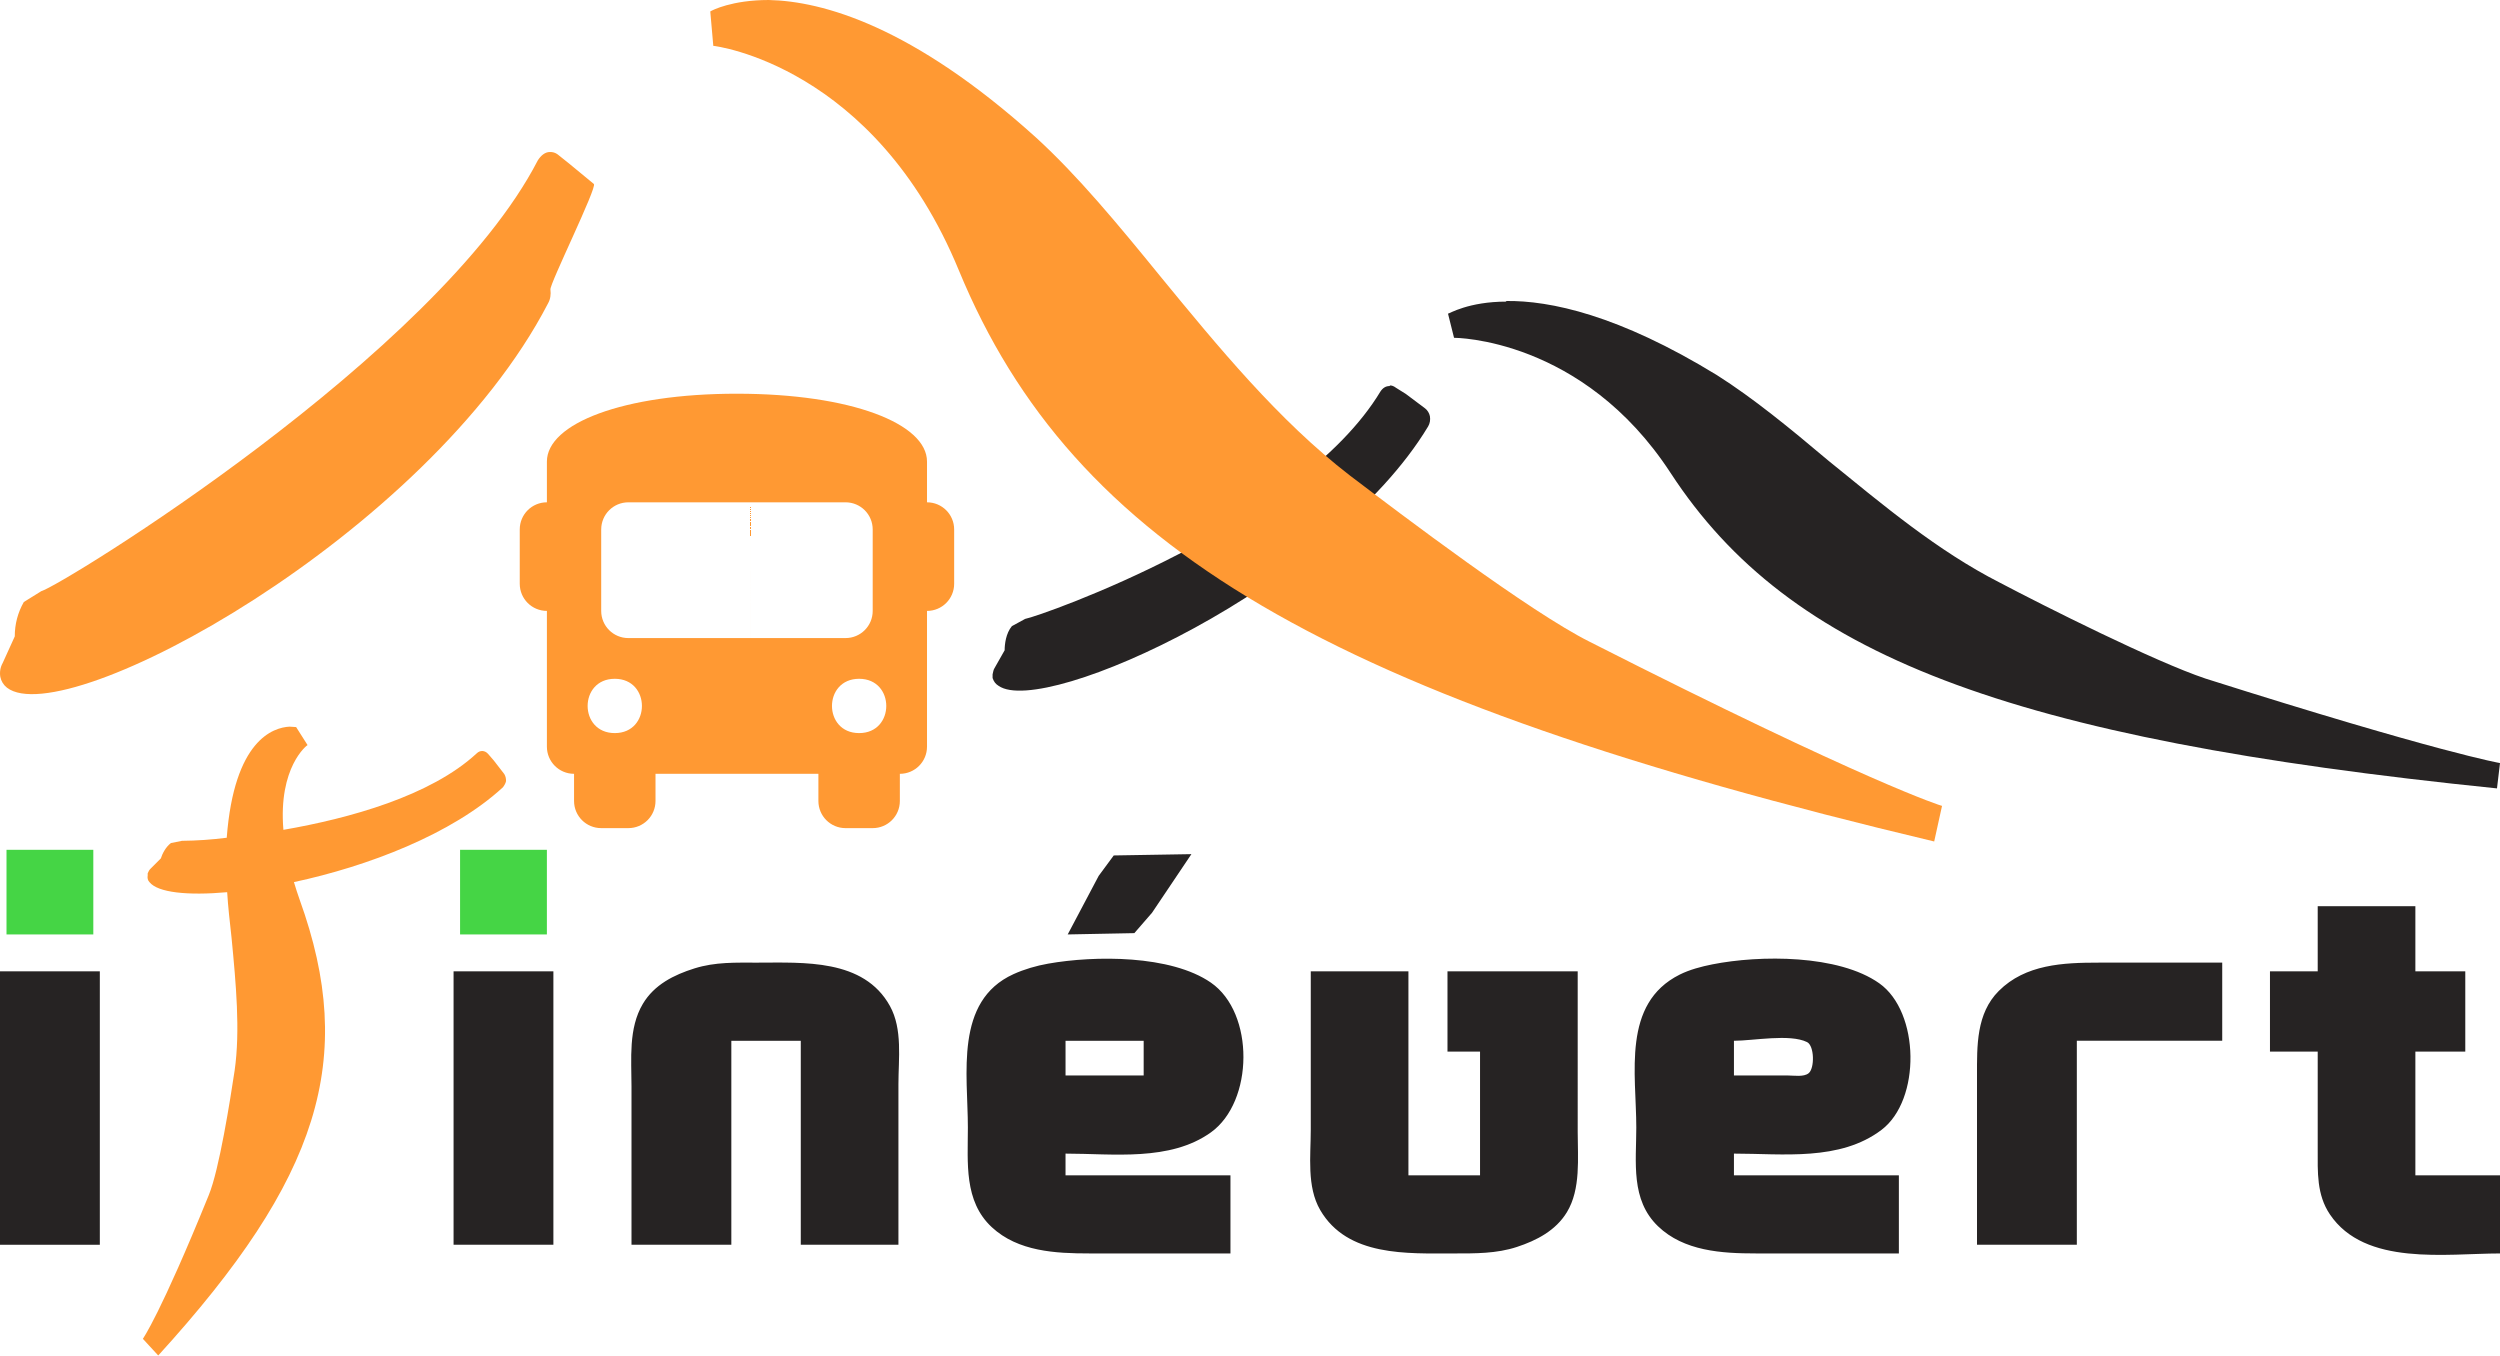 <?xml version="1.0" encoding="UTF-8" standalone="no"?>
<svg xmlns:inkscape="http://www.inkscape.org/namespaces/inkscape" xmlns:sodipodi="http://sodipodi.sourceforge.net/DTD/sodipodi-0.dtd" xmlns="http://www.w3.org/2000/svg" xmlns:svg="http://www.w3.org/2000/svg" width="414.449" height="224.715" viewBox="0 0 414.449 224.715" version="1.1" id="svg6" sodipodi:docname="logo_itinévert.svg" inkscape:version="1.2.2 (b0a8486541, 2022-12-01)" xml:space="preserve">
  <defs id="defs10"/>
  <g id="g5311" transform="translate(0,-247.122)">
    <path d="m 122.172,65.27 c 18.904,0 31.507,4.951 31.507,11.252 v 2.25 4.501 c 2.49,0 4.501,2.011 4.501,4.501 v 9.002 c 0,2.49 -2.011,4.501 -4.501,4.501 v 22.505 c 0,2.49 -2.011,4.501 -4.501,4.501 v 4.501 c 0,2.49 -2.011,4.501 -4.501,4.501 h -4.501 c -2.49,0 -4.501,-2.011 -4.501,-4.501 v -4.501 h -27.006 v 4.501 c 0,2.49 -2.011,4.501 -4.501,4.501 h -4.501 c -2.49,0 -4.501,-2.011 -4.501,-4.501 v -4.501 c -2.49,0 -4.501,-2.011 -4.501,-4.501 v -22.505 c -2.49,0 -4.501,-2.011 -4.501,-4.501 v -9.002 c 0,-2.49 2.011,-4.501 4.501,-4.501 v 0 -4.501 0 -2.25 c 0,-6.301 12.603,-11.252 31.507,-11.252 z M 99.667,87.775 v 13.503 c 0,2.49 2.011,4.501 4.501,4.501 h 20.254 V 83.274 h -20.254 c -2.49,0 -4.501,2.011 -4.501,4.501 z m 24.755,18.004 h 15.753 c 2.49,0 4.501,-2.011 4.501,-4.501 V 87.775 c 0,-2.49 -2.011,-4.501 -4.501,-4.501 h -15.753 z m -22.505,15.753 c 6.001,0 6.001,-9.002 0,-9.002 -6.001,0 -6.001,9.002 0,9.002 z m 40.508,0 c 6.001,0 6.001,-9.002 0,-9.002 -6.001,0 -6.001,9.002 0,9.002 z" id="path387" style="fill:#ff9933;fill-opacity:1;stroke-width:1" sodipodi:nodetypes="ssccsscscssssccsssscscssscccsssssccsscssssccssssss"/>
    <path fill="#262323" d="m 249.749,50 c -6.3,0 -9.5,2 -9.7,2 l 1,4 c 0.1,0 21.3,0 35.9,22.4 19.7,30.2 55.6,44 137,52.3 l 0.5,-4.2 c 0,0 -10,-1.7 -48.8,-14 -8.4,-2.8 -26.7,-12 -34.1,-15.9 -10.4,-5.3 -19.4,-12.9 -28.4,-20.2 -6.4,-5.4 -12.5,-10.4 -18.5,-14.2 -16.3,-10 -27.7,-12.4 -35,-12.3 z m -19.4,14 c -0.6,0 -1.1,0.3 -1.5,0.9 -13.3,22.1 -56.2,37.2 -58.9,37.7 l -2.2,1.2 c -1,1.2 -1.2,3 -1.2,4 l -1.7,3 c -0.2,0.3 -0.2,0.7 -0.3,1 v 0.6 c 0.2,0.6 0.5,1 1,1.3 7.6,5.3 55.3,-16.6 71.2,-43 0.3,-0.5 0.4,-1.1 0.3,-1.7 -0.1,-0.5 -0.4,-1 -0.8,-1.3 l -3.2,-2.4 -1.6,-1 c -0.4,-0.3 -0.7,-0.4 -1,-0.4 z" id="path2-9-7-3-6-7" sodipodi:nodetypes="cccccccccccccccccccccccscccc"/>
    <path fill="#ff9933" d="m 127.449,0 c -6.1,0 -9.4,1.7 -9.7,1.9 l 0.5,5.7 c 0.2,0 26.7,3.2 40.7,37.2 19,46 61.2,70.8 161.7,94.7 l 1.3,-5.9 c -0.1,0 -12.3,-3.8 -58.4,-27.2 -10,-5 -31.1,-21 -39.8,-27.6 -11.8,-9.1 -21.8,-21.3 -31.4,-33 -7,-8.6 -13.7,-16.7 -20.6,-23 C 151.249,4.3 136.349,0.2 127.449,0 Z M 91.149,25.2 c -0.8,0 -1.5,0.6 -2,1.4 C 72.549,58.8 10.149,97.1 6.849,98 l -2.9,1.8 c -0.995,1.734 -1.513,3.701 -1.5,5.7 l -2,4.4 c -0.393,0.698 -0.534,1.51 -0.4,2.3 0.137,0.713 0.528,1.353 1.1,1.8 C 10.849,121.5 70.949,88.7 90.849,50.3 c 0.4,-0.7 0.5,-1.5 0.4,-2.3 -0.2,-0.8 7.8,-17 7.2,-17.5 l -4,-3.3 -2,-1.6 c -0.373,-0.281 -0.833,-0.423 -1.3,-0.4 z" id="path4-4-1-6-2-35-8" sodipodi:nodetypes="ccccccccccccccccccccccccc" style="fill:#ff9933;fill-opacity:1"/>
    <path style="fill:#262323;fill-opacity:1;stroke:none;stroke-width:1" d="m 76.27,140.88 v 14.031 h 14.391 V 140.88 H 76.27 M 0,141.6 v 64.758 H 15.83 V 141.6 H 0 m 177.004,13.311 11.045,-0.217 2.935,-3.381 6.526,-9.714 -12.875,0.217 -2.494,3.381 -5.138,9.714 m 207.225,-4.677 v 10.793 h -7.915 v 13.311 h 7.915 v 16.189 c 0,3.765 -0.191,7.505 2.018,10.788 5.81,8.64 19.309,6.481 28.202,6.481 V 194.845 H 400.418 V 174.339 h 8.275 v -13.311 h -8.275 v -10.793 h -16.189 m -279.537,56.123 h 16.549 v -33.818 h 11.512 v 33.818 h 16.189 v -26.623 c 0,-4.223 0.714,-9.109 -1.405,-12.952 -4.346,-7.878 -14.342,-7.195 -21.98,-7.195 -3.606,0 -6.957,-0.132 -10.433,0.957 -3.393,1.063 -6.659,2.69 -8.553,5.879 -2.415,4.065 -1.88,9.157 -1.88,13.671 v 26.263 m 99.295,1.439 v -12.952 h -27.342 v -3.598 c 7.838,0 17.326,1.341 24.104,-3.522 7.091,-5.086 7.276,-19.785 0,-24.82 -6.652,-4.603 -19.231,-4.52 -26.982,-3.15 -1.95,0.345 -3.954,0.923 -5.756,1.744 -9.808,4.468 -7.555,16.585 -7.555,25.431 0,5.805 -0.683,12.192 3.963,16.512 4.351,4.046 10.581,4.355 16.184,4.355 h 23.385 m 110.808,0 v -12.952 h -27.342 v -3.598 c 8.114,0 17.556,1.293 24.459,-3.93 6.557,-4.962 6.375,-19.54 -0.368,-24.304 -6.761,-4.777 -19.782,-4.706 -27.688,-3.134 -1.796,0.357 -3.755,0.873 -5.396,1.694 -9.613,4.81 -7.195,16.403 -7.195,25.357 0,5.758 -0.967,11.96 3.598,16.359 4.288,4.133 10.596,4.508 16.189,4.508 h 23.744 m 12.952,-1.439 h 16.549 v -33.818 h 24.104 V 159.588 H 347.893 c -5.833,0 -12.109,0.268 -16.534,4.692 -3.747,3.748 -3.613,9.101 -3.613,14.015 v 28.062 M 75.191,161.027 v 45.33 H 91.74 V 161.027 H 75.191 m 142.107,0 v 26.263 c 0,4.314 -0.694,9.43 1.565,13.311 4.517,7.761 14.445,7.195 22.18,7.195 3.525,0 7.048,0.034 10.433,-1.08 3.268,-1.075 6.433,-2.712 8.282,-5.757 2.329,-3.835 1.791,-9.006 1.791,-13.31 V 161.027 h -21.586 v 13.311 H 245.36 v 20.507 H 233.488 V 161.027 h -16.189 m -27.702,11.512 v 5.756 h -12.952 v -5.756 h 12.952 m 97.856,5.756 v -5.756 c 3.187,0 9.26,-1.189 12.118,0.217 1.229,0.605 1.28,4.359 0.257,5.169 -0.817,0.648 -2.412,0.37 -3.381,0.37 z" id="path1732" sodipodi:nodetypes="ccccccccccccccccccccccsccccccccccccccccscsscsccccccsscssscccccssscscsccccccscscccccccscssssccccccccccccccccssc"/>
    <path fill="#f93" d="m 47.999,120.462 c -2.694,0.146 -9.173,2.184 -10.411,18.419 -2.463,0.315 -4.943,0.485 -7.426,0.51 l -1.82,0.364 c -0.874,0.655 -1.456,1.82 -1.674,2.548 l -1.747,1.747 c -0.218,0.218 -0.291,0.437 -0.437,0.728 v 0.364 c -0.073,0.364 0,0.801 0.291,1.092 1.383,1.747 6.334,2.257 12.886,1.674 0.146,2.402 0.437,4.951 0.728,7.571 0.728,7.571 1.456,15.361 0.51,21.986 -0.728,4.805 -2.548,16.453 -4.295,20.676 -8.008,19.729 -10.92,23.806 -10.92,23.806 l 2.548,2.766 c 26.791,-29.412 32.979,-49.141 23.442,-75.568 -0.34,-0.962 -0.656,-1.933 -0.946,-2.912 12.231,-2.621 26.209,-7.935 34.654,-15.725 0.218,-0.291 0.437,-0.655 0.51,-1.019 0,-0.437 -0.073,-0.801 -0.291,-1.165 l -1.747,-2.257 -0.946,-1.092 c -0.51,-0.582 -1.31,-0.655 -1.893,-0.073 -7.644,7.062 -21.113,10.775 -32.033,12.668 -0.874,-10.411 3.931,-14.051 4.004,-14.051 l -1.893,-2.985 z" id="path4-5-7-9-9" style="fill:#ff9933;fill-opacity:1;stroke:none;stroke-width:0.795;stroke-opacity:1" sodipodi:nodetypes="cccccsccccccccccccccccccccc"/>
  </g>
  <g id="g5304" transform="translate(17.119,-291.122)">
    <path d="m 105.053,356.392 c 18.904,0 31.507,4.951 31.507,11.252 v 2.25 4.501 c 2.49,0 4.501,2.011 4.501,4.501 v 9.002 c 0,2.49 -2.011,4.501 -4.501,4.501 v 22.505 c 0,2.49 -2.011,4.501 -4.501,4.501 v 4.501 c 0,2.49 -2.011,4.501 -4.501,4.501 h -4.501 c -2.49,0 -4.501,-2.011 -4.501,-4.501 v -4.501 H 91.551 v 4.501 c 0,2.49 -2.011,4.501 -4.501,4.501 h -4.501 c -2.49,0 -4.501,-2.011 -4.501,-4.501 v -4.501 c -2.49,0 -4.501,-2.011 -4.501,-4.501 v -22.505 c -2.49,0 -4.501,-2.011 -4.501,-4.501 v -9.002 c 0,-2.49 2.011,-4.501 4.501,-4.501 v 0 -4.501 0 -2.25 c 0,-6.301 12.603,-11.252 31.507,-11.252 z m -22.505,22.505 v 13.503 c 0,2.49 2.011,4.501 4.501,4.501 H 107.304 V 374.396 H 87.05 c -2.49,0 -4.501,2.011 -4.501,4.501 z m 24.755,18.004 h 15.753 c 2.49,0 4.501,-2.011 4.501,-4.501 v -13.503 c 0,-2.49 -2.011,-4.501 -4.501,-4.501 H 107.304 Z M 84.799,412.654 c 6.001,0 6.001,-9.002 0,-9.002 -6.001,0 -6.001,9.002 0,9.002 z m 40.508,0 c 6.001,0 6.001,-9.002 0,-9.002 -6.001,0 -6.001,9.002 0,9.002 z" id="path387-6" style="fill:#ff9933;fill-opacity:1;stroke-width:1" sodipodi:nodetypes="ssccsscscssssccsssscscssscccsssssccsscssssccssssss"/>
    <path fill="#262323" d="m 232.631,341.122 c -6.3,0 -9.5,2 -9.7,2 l 1,4 c 0.1,0 21.3,0 35.9,22.4 19.7,30.2 55.6,44 137,52.3 l 0.5,-4.2 c 0,0 -10,-1.7 -48.8,-14 -8.4,-2.8 -26.7,-12 -34.1,-15.9 -10.4,-5.3 -19.4,-12.9 -28.4,-20.2 -6.4,-5.4 -12.5,-10.4 -18.5,-14.2 -16.3,-10 -27.7,-12.4 -35,-12.3 z m -19.4,14 c -0.6,0 -1.1,0.3 -1.5,0.9 -13.3,22.1 -56.2,37.2 -58.9,37.7 l -2.2,1.2 c -1,1.2 -1.2,3 -1.2,4 l -1.7,3 c -0.2,0.3 -0.2,0.7 -0.3,1 v 0.6 c 0.2,0.6 0.5,1 1,1.3 7.6,5.3 55.3,-16.6 71.2,-43 0.3,-0.5 0.4,-1.1 0.3,-1.7 -0.1,-0.5 -0.4,-1 -0.8,-1.3 l -3.2,-2.4 -1.6,-1 c -0.4,-0.3 -0.7,-0.4 -1,-0.4 z" id="path2-9-7-3-6-7-2" sodipodi:nodetypes="cccccccccccccccccccccccscccc"/>
    <path fill="#ff9933" d="m 110.331,291.122 c -6.1,0 -9.4,1.7 -9.7,1.9 l 0.5,5.7 c 0.2,0 26.7,3.2 40.7,37.2 19,46 61.2,70.8 161.7,94.7 l 1.3,-5.9 c -0.1,0 -12.3,-3.8 -58.4,-27.2 -10,-5 -31.1,-21 -39.8,-27.6 -11.8,-9.1 -21.8,-21.3 -31.4,-33 -7,-8.6 -13.7,-16.7 -20.6,-23 -20.5,-18.5 -35.4,-22.6 -44.3,-22.8 z m -36.3,25.2 c -0.8,0 -1.5,0.6 -2,1.4 -16.6,32.2 -79,70.5 -82.3,71.4 l -2.9,1.8 c -0.995,1.734 -1.513,3.701 -1.5,5.7 l -2,4.4 c -0.393,0.698 -0.534,1.51 -0.4,2.3 0.137,0.713 0.528,1.353 1.1,1.8 9.7,7.5 69.8,-25.3 89.7,-63.7 0.4,-0.7 0.5,-1.5 0.4,-2.3 -0.2,-0.8 7.8,-17 7.2,-17.5 l -4,-3.3 -2,-1.6 c -0.373,-0.281 -0.833,-0.423 -1.3,-0.4 z" id="path4-4-1-6-2-35-8-9" sodipodi:nodetypes="ccccccccccccccccccccccccc" style="fill:#ff9933;fill-opacity:1"/>
    <path style="fill:#262323;fill-opacity:1;stroke:none;stroke-width:1" d="m 159.886,446.033 11.045,-0.217 2.935,-3.381 6.526,-9.714 -12.875,0.217 -2.494,3.381 -5.138,9.714 m 207.225,-4.677 v 10.793 h -7.915 v 13.311 h 7.915 v 16.189 c 0,3.765 -0.191,7.505 2.018,10.788 5.81,8.64 19.309,6.481 28.202,6.481 V 485.967 H 383.3 V 465.46 h 8.275 v -13.311 h -8.275 V 441.356 H 367.11 M 87.573,497.479 h 16.549 v -33.818 h 11.512 v 33.818 h 16.189 v -26.623 c 0,-4.223 0.714,-9.109 -1.405,-12.952 -4.346,-7.878 -14.342,-7.195 -21.98,-7.195 -3.606,0 -6.957,-0.132 -10.433,0.957 -3.393,1.063 -6.659,2.69 -8.553,5.879 -2.415,4.065 -1.88,9.157 -1.88,13.671 v 26.263 m 99.295,1.439 v -12.952 h -27.342 v -3.598 c 7.838,0 17.326,1.341 24.104,-3.522 7.091,-5.086 7.276,-19.785 0,-24.82 -6.652,-4.603 -19.231,-4.52 -26.982,-3.15 -1.95,0.345 -3.954,0.923 -5.756,1.744 -9.808,4.468 -7.555,16.585 -7.555,25.431 0,5.805 -0.683,12.192 3.963,16.512 4.351,4.046 10.581,4.355 16.184,4.355 h 23.385 m 110.808,0 v -12.952 h -27.342 v -3.598 c 8.114,0 17.556,1.293 24.459,-3.93 6.557,-4.962 6.375,-19.54 -0.368,-24.304 -6.761,-4.777 -19.782,-4.706 -27.688,-3.134 -1.796,0.357 -3.755,0.873 -5.396,1.694 -9.613,4.81 -7.195,16.403 -7.195,25.357 0,5.758 -0.967,11.96 3.598,16.359 4.288,4.133 10.596,4.508 16.189,4.508 h 23.744 m 12.952,-1.439 h 16.549 v -33.818 h 24.104 v -12.952 h -20.507 c -5.833,0 -12.109,0.268 -16.534,4.692 -3.747,3.748 -3.613,9.101 -3.613,14.015 v 28.062 M 58.073,452.149 v 45.33 h 16.549 V 452.149 h -16.549 m 142.107,0 v 26.263 c 0,4.314 -0.694,9.43 1.565,13.311 4.517,7.761 14.445,7.195 22.18,7.195 3.525,0 7.048,0.034 10.433,-1.08 3.268,-1.075 6.433,-2.712 8.282,-5.757 2.329,-3.835 1.791,-9.006 1.791,-13.31 V 452.149 h -21.586 v 13.311 h 5.396 v 20.507 H 216.369 V 452.149 H 200.18 m -27.702,11.512 v 5.756 h -12.952 v -5.756 h 12.952 m 97.856,5.756 v -5.756 c 3.187,0 9.26,-1.189 12.118,0.217 1.229,0.605 1.28,4.359 0.257,5.169 -0.817,0.648 -2.412,0.37 -3.381,0.37 z" id="path1732-1" sodipodi:nodetypes="ccccccccccccsccccccccccccccccscsscsccccccsscssscccccssscscsccccccscscccccccscssssccccccccccccccccssc"/>
    <path style="fill:#45d545;fill-opacity:1;stroke:none;stroke-width:1" d="m 59.152,432.002 v 14.031 h 14.391 v -14.031 h -14.391" id="path1732-5-2" sodipodi:nodetypes="ccccc"/>
    <path fill="#f93" d="m 30.88,411.584 c -2.694,0.146 -9.173,2.184 -10.411,18.419 -2.463,0.315 -4.943,0.485 -7.426,0.51 l -1.82,0.364 c -0.874,0.655 -1.456,1.82 -1.674,2.548 l -1.747,1.747 c -0.218,0.218 -0.291,0.437 -0.437,0.728 v 0.364 c -0.073,0.364 0,0.801 0.291,1.092 1.383,1.747 6.334,2.257 12.886,1.674 0.146,2.402 0.437,4.951 0.728,7.571 0.728,7.571 1.456,15.361 0.51,21.986 -0.728,4.805 -2.548,16.453 -4.295,20.676 -8.008,19.729 -10.92,23.806 -10.92,23.806 l 2.548,2.766 C 35.904,486.424 42.092,466.695 32.555,440.268 c -0.34,-0.962 -0.656,-1.933 -0.946,-2.912 12.231,-2.621 26.209,-7.935 34.654,-15.725 0.218,-0.291 0.437,-0.655 0.51,-1.019 0,-0.437 -0.073,-0.801 -0.291,-1.165 l -1.747,-2.257 -0.946,-1.092 c -0.51,-0.582 -1.31,-0.655 -1.893,-0.073 -7.644,7.062 -21.113,10.775 -32.033,12.668 -0.874,-10.411 3.931,-14.051 4.004,-14.051 l -1.893,-2.985 z" id="path4-5-7-9-9-7" style="fill:#ff9933;fill-opacity:1;stroke:none;stroke-width:0.795;stroke-opacity:1" sodipodi:nodetypes="cccccsccccccccccccccccccccc"/>
  </g>
  <path d="m 0,161.027 v 45.33 H 16.549 V 161.027 H 0" style="fill:#262323;fill-opacity:1;stroke:none;stroke-width:1" id="path908" sodipodi:nodetypes="ccccc"/>
  <path style="fill:#45d545;fill-opacity:1;stroke:none;stroke-width:1" d="M 1.079,140.88 V 154.911 H 15.47 V 140.88 H 1.079" id="path1732-5-2-3" sodipodi:nodetypes="ccccc"/>
</svg>
